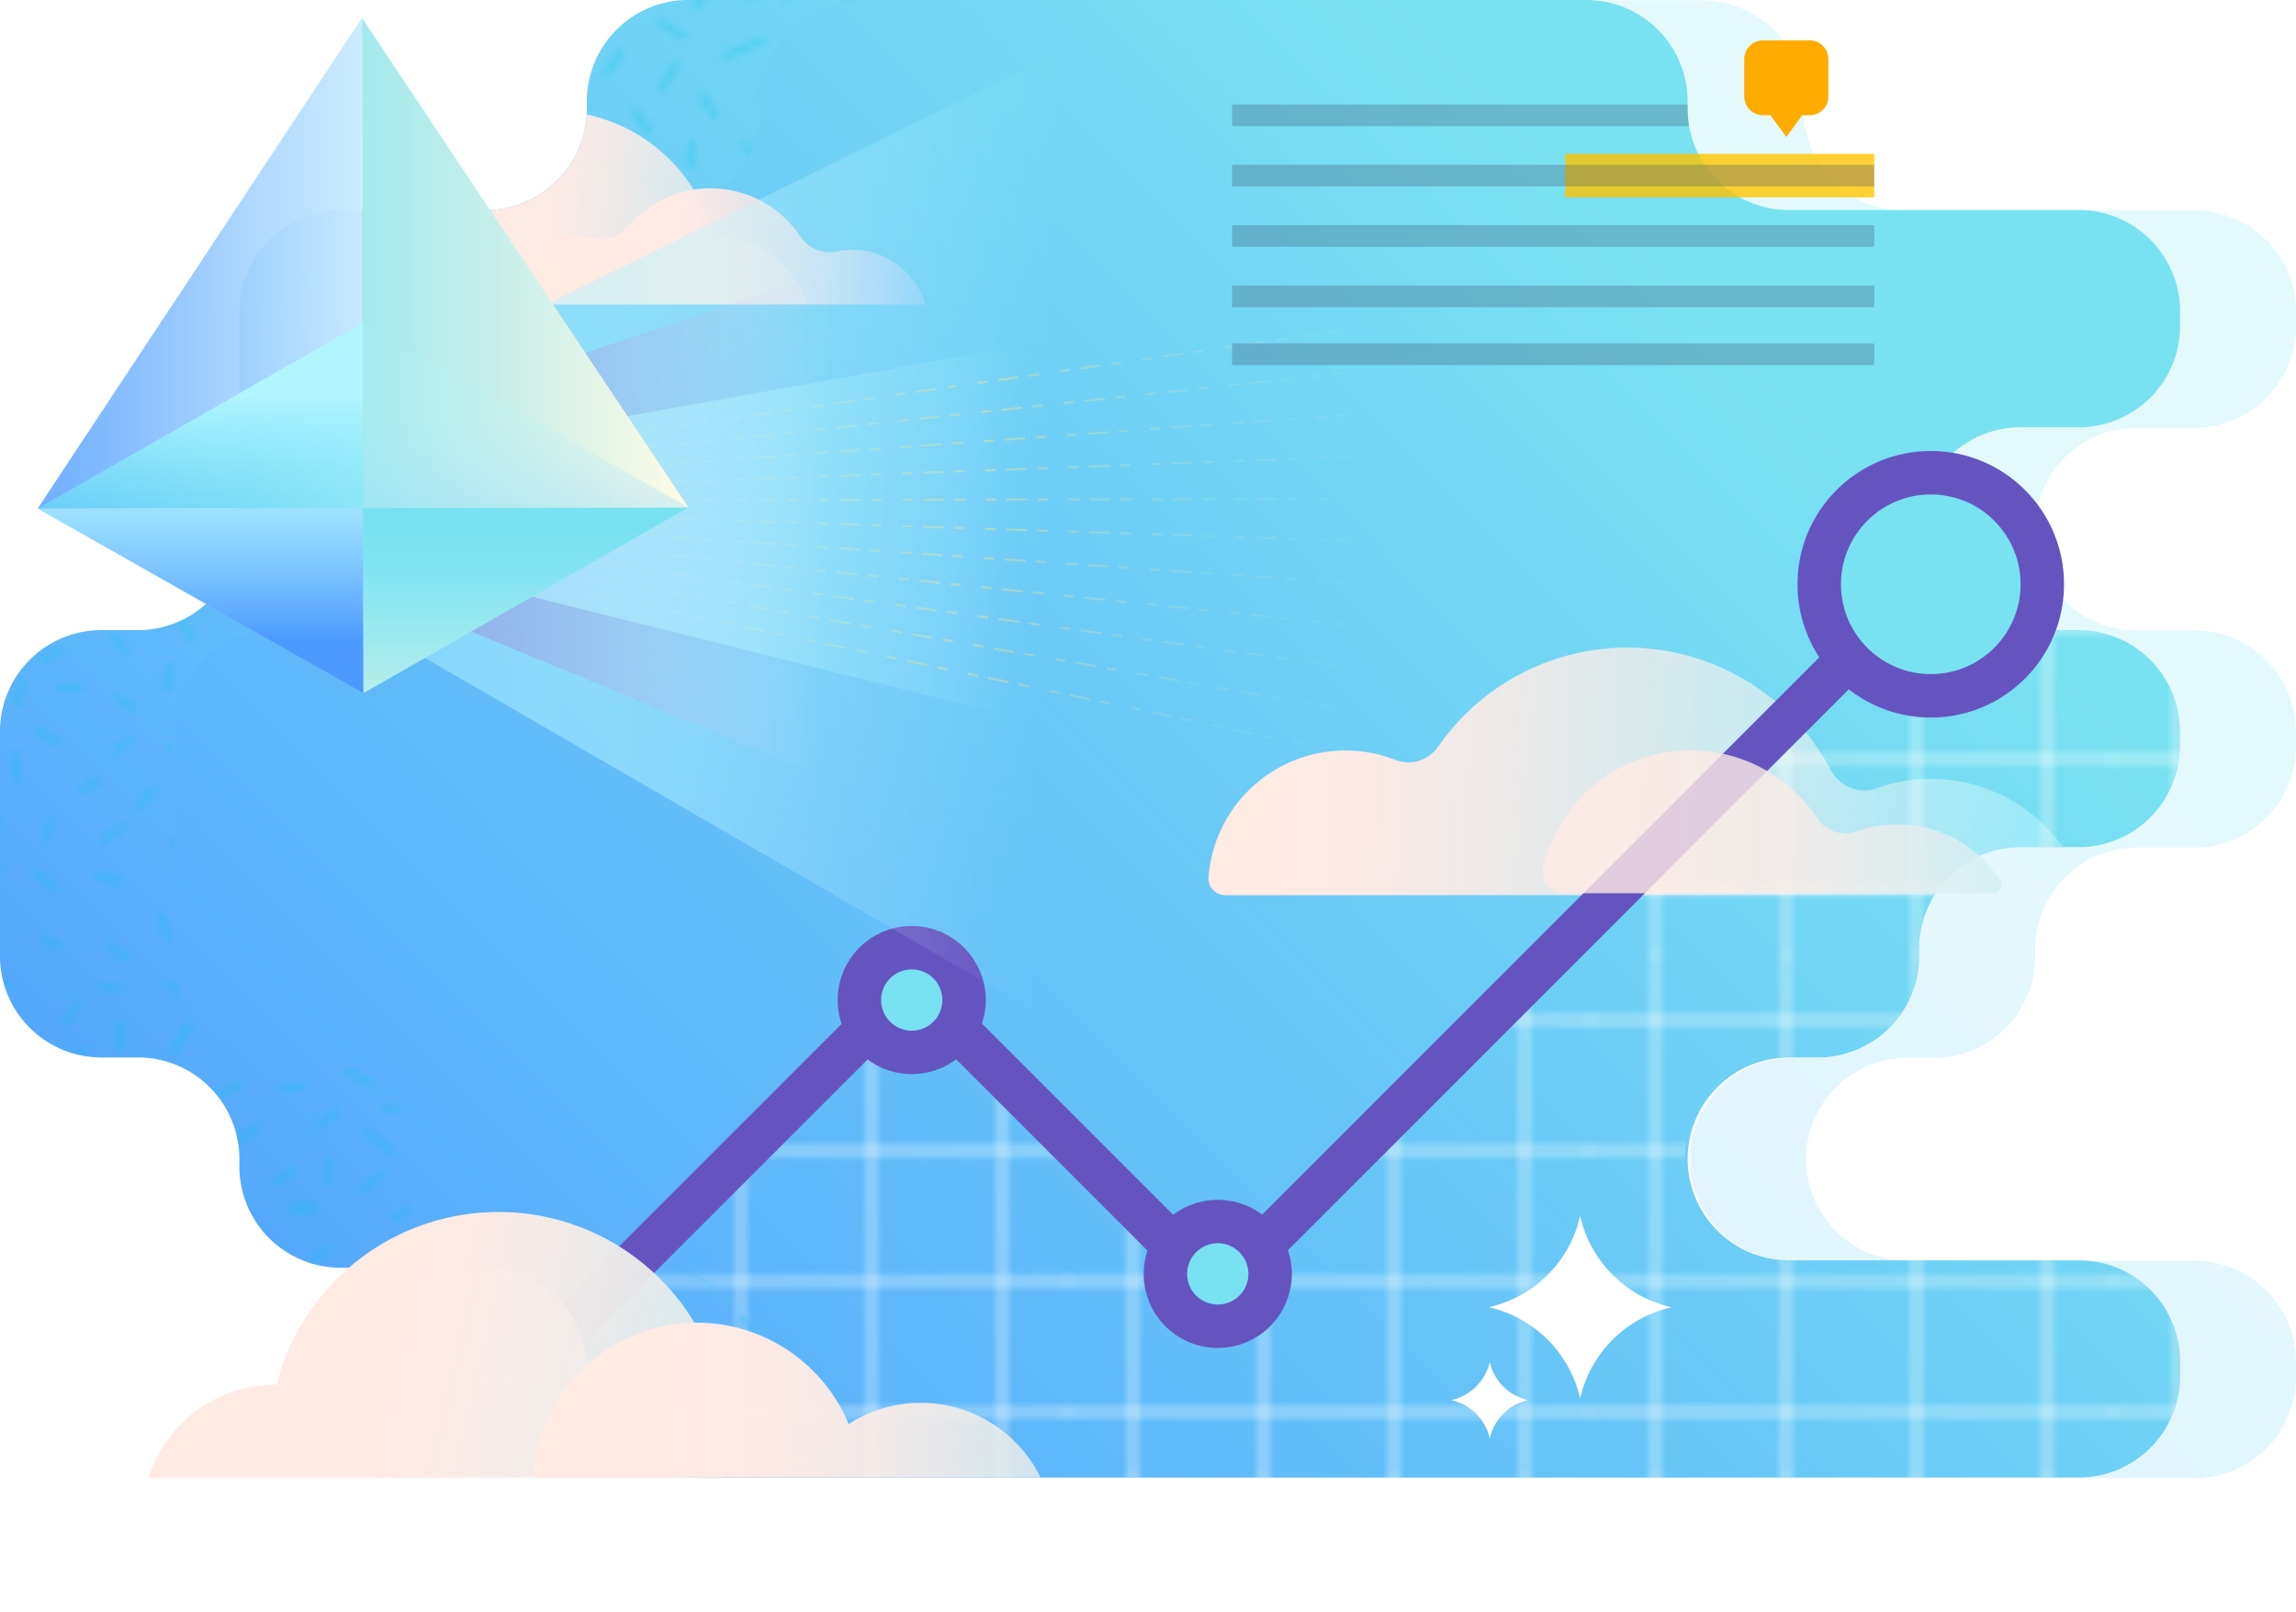 <svg xmlns="http://www.w3.org/2000/svg" xmlns:xlink="http://www.w3.org/1999/xlink" viewBox="0 0 306.91 215.51"><defs><style>.cls-1{fill:url(#linear-gradient);}.cls-16,.cls-19,.cls-2,.cls-28,.cls-29,.cls-3,.cls-30,.cls-31,.cls-32,.cls-33,.cls-34,.cls-35,.cls-36,.cls-37,.cls-38,.cls-4,.cls-47{fill:none;}.cls-3{stroke:#fff;stroke-width:0.5px;}.cls-4{stroke:#00c7e5;stroke-linecap:round;}.cls-5{isolation:isolate;}.cls-6{opacity:0.2;}.cls-7{fill:url(#linear-gradient-2);}.cls-8{fill:url(#linear-gradient-3);}.cls-9{fill:url(#linear-gradient-4);}.cls-10{clip-path:url(#clip-path);}.cls-11{fill:url(#linear-gradient-6);}.cls-12{fill:url(#Grid_.25_inch_Lines);}.cls-13{opacity:0.34;}.cls-13,.cls-15{mix-blend-mode:multiply;}.cls-14{fill:url(#Hatching);}.cls-15{opacity:0.16;fill:url(#linear-gradient-7);}.cls-16,.cls-23{stroke:#6554c0;}.cls-16,.cls-19,.cls-23,.cls-28,.cls-29,.cls-30,.cls-31,.cls-32,.cls-33,.cls-34,.cls-35,.cls-36,.cls-37,.cls-38,.cls-47{stroke-miterlimit:10;}.cls-16,.cls-23,.cls-47{stroke-width:5.81px;}.cls-17{fill:url(#linear-gradient-8);}.cls-18{fill:url(#linear-gradient-9);}.cls-19{stroke:#42526e;stroke-width:2.9px;opacity:0.3;}.cls-20{fill:url(#linear-gradient-10);}.cls-21{fill:url(#linear-gradient-11);}.cls-22{fill:#fff;}.cls-23{fill:#79e2f2;}.cls-24{fill:url(#linear-gradient-12);}.cls-25{fill:url(#linear-gradient-13);}.cls-26{fill:url(#linear-gradient-14);}.cls-27{opacity:0.5;}.cls-28,.cls-29,.cls-30,.cls-31,.cls-32,.cls-33,.cls-34,.cls-35,.cls-36,.cls-37,.cls-38{stroke-width:0.28px;stroke-dasharray:1.39 1.39 1.39 1.39 0;}.cls-28{stroke:url(#linear-gradient-15);}.cls-29{stroke:url(#linear-gradient-16);}.cls-30{stroke:url(#linear-gradient-17);}.cls-31{stroke:url(#linear-gradient-18);}.cls-32{stroke:url(#linear-gradient-19);}.cls-33{stroke:url(#linear-gradient-20);}.cls-34{stroke:url(#linear-gradient-21);}.cls-35{stroke:url(#linear-gradient-22);}.cls-36{stroke:url(#linear-gradient-23);}.cls-37{stroke:url(#linear-gradient-24);}.cls-38{stroke:url(#linear-gradient-25);}.cls-39{fill:url(#linear-gradient-26);}.cls-40{fill:url(#linear-gradient-27);}.cls-41{fill:url(#linear-gradient-28);}.cls-42{fill:url(#linear-gradient-29);}.cls-43{fill:url(#linear-gradient-30);}.cls-44{fill:url(#linear-gradient-31);}.cls-45{fill:url(#linear-gradient-32);}.cls-46{fill:#ffab00;}.cls-47{stroke:#ffc400;opacity:0.8;}</style><linearGradient id="linear-gradient" x1="25.25" y1="248.88" x2="231.56" y2="43.1" gradientUnits="userSpaceOnUse"><stop offset="0" stop-color="#4c9aff"/><stop offset="1" stop-color="#79e2f2"/></linearGradient><linearGradient id="linear-gradient-2" x1="131.3" y1="339.73" x2="337.61" y2="133.94" xlink:href="#linear-gradient"/><linearGradient id="linear-gradient-3" x1="77.9" y1="286.18" x2="284.2" y2="80.4" xlink:href="#linear-gradient"/><linearGradient id="linear-gradient-4" x1="19.37" y1="227.51" x2="225.68" y2="21.72" xlink:href="#linear-gradient"/><clipPath id="clip-path"><path class="cls-1" d="M291.42,43.56V41.63a13.55,13.55,0,0,0-13.55-13.56H239.15a13.55,13.55,0,0,1-13.56-13.55v-1A13.55,13.55,0,0,0,212,0H92A13.55,13.55,0,0,0,78.45,13.55v1A13.55,13.55,0,0,1,64.89,28.07H45.53A13.56,13.56,0,0,0,32,41.63v29A13.55,13.55,0,0,1,18.42,84.22H13.58A13.56,13.56,0,0,0,0,97.78v30a13.55,13.55,0,0,0,13.55,13.55h4.84A13.56,13.56,0,0,1,32,154.89v1a13.55,13.55,0,0,0,13.55,13.55H64.89A13.56,13.56,0,0,1,78.45,183v1A13.55,13.55,0,0,0,92,197.49H277.87a13.55,13.55,0,0,0,13.55-13.55V182a13.54,13.54,0,0,0-13.55-13.55H239.15a13.56,13.56,0,0,1-13.56-13.56h0a13.56,13.56,0,0,1,13.56-13.55H243a13.55,13.55,0,0,0,13.55-13.55v-1a13.55,13.55,0,0,1,13.56-13.55h7.74a13.55,13.55,0,0,0,13.55-13.56V97.78a13.55,13.55,0,0,0-13.55-13.56h-7.74a13.55,13.55,0,0,1-13.56-13.55h0a13.55,13.55,0,0,1,13.56-13.55h7.74A13.55,13.55,0,0,0,291.42,43.56Z"/></clipPath><linearGradient id="linear-gradient-6" x1="162.01" y1="102.18" x2="280.38" y2="105.96" gradientUnits="userSpaceOnUse"><stop offset="0.08" stop-color="#ffeae4"/><stop offset="0.19" stop-color="#fceae5" stop-opacity="0.98"/><stop offset="0.34" stop-color="#f5ebe8" stop-opacity="0.93"/><stop offset="0.51" stop-color="#e8edec" stop-opacity="0.85"/><stop offset="0.7" stop-color="#d6eff2" stop-opacity="0.74"/><stop offset="0.89" stop-color="#c0f2fa" stop-opacity="0.59"/><stop offset="1" stop-color="#b2f4ff" stop-opacity="0.5"/></linearGradient><pattern id="Grid_.25_inch_Lines" data-name="Grid .25 inch Lines" width="72" height="72" patternTransform="translate(72.86 127.6) scale(0.97)" patternUnits="userSpaceOnUse" viewBox="0 0 72 72"><rect class="cls-2" width="72" height="72"/><line class="cls-3" x1="45" y1="71.75" x2="45" y2="144.25"/><line class="cls-3" x1="9" y1="71.75" x2="9" y2="144.25"/><line class="cls-3" x1="63" y1="71.75" x2="63" y2="144.25"/><line class="cls-3" x1="27" y1="71.75" x2="27" y2="144.25"/><line class="cls-3" x1="71.75" y1="9" x2="144.25" y2="9"/><line class="cls-3" x1="71.75" y1="45" x2="144.25" y2="45"/><line class="cls-3" x1="71.75" y1="27" x2="144.25" y2="27"/><line class="cls-3" x1="71.75" y1="63" x2="144.25" y2="63"/><line class="cls-3" x1="-0.25" y1="9" x2="72.25" y2="9"/><line class="cls-3" x1="-0.25" y1="45" x2="72.25" y2="45"/><line class="cls-3" x1="-0.25" y1="27" x2="72.25" y2="27"/><line class="cls-3" x1="-0.25" y1="63" x2="72.25" y2="63"/><line class="cls-3" x1="45" y1="-0.25" x2="45" y2="72.25"/><line class="cls-3" x1="9" y1="-0.25" x2="9" y2="72.25"/><line class="cls-3" x1="63" y1="-0.25" x2="63" y2="72.25"/><line class="cls-3" x1="27" y1="-0.25" x2="27" y2="72.25"/><line class="cls-3" x1="-72.25" y1="9" x2="0.25" y2="9"/><line class="cls-3" x1="-72.25" y1="45" x2="0.25" y2="45"/><line class="cls-3" x1="-72.25" y1="27" x2="0.25" y2="27"/><line class="cls-3" x1="-72.25" y1="63" x2="0.25" y2="63"/><line class="cls-3" x1="45" y1="-72.25" x2="45" y2="0.25"/><line class="cls-3" x1="9" y1="-72.25" x2="9" y2="0.25"/><line class="cls-3" x1="63" y1="-72.25" x2="63" y2="0.25"/><line class="cls-3" x1="27" y1="-72.25" x2="27" y2="0.25"/></pattern><pattern id="Hatching" data-name="Hatching" width="72" height="72" patternTransform="translate(110.42 -1.61) scale(0.97)" patternUnits="userSpaceOnUse" viewBox="0 0 72 72"><rect class="cls-2" width="72" height="72"/><line class="cls-4" x1="66.71" y1="72.99" x2="67.83" y2="70.03"/><line class="cls-4" x1="61.88" y1="73.12" x2="61.25" y2="69.85"/><line class="cls-4" x1="46.66" y1="73.98" x2="46.78" y2="70.98"/><line class="cls-4" x1="30.96" y1="72.38" x2="29.54" y2="70.32"/><line class="cls-4" x1="14.7" y1="72.51" x2="16.02" y2="70.56"/><line class="cls-4" x1="3.64" y1="73.84" x2="1.97" y2="71.53"/><line class="cls-4" x1="54.22" y1="74.15" x2="56.22" y2="71.15"/><line class="cls-4" x1="73.5" y1="24.14" x2="70.5" y2="24.14"/><line class="cls-4" x1="72.5" y1="39.89" x2="70.5" y2="41.39"/><line class="cls-4" x1="76" y1="52.14" x2="72.25" y2="51.39"/><line class="cls-4" x1="4.5" y1="10.89" x2="1.75" y2="12.89"/><line class="cls-4" x1="3" y1="67.14" x2="0.75" y2="68.89"/><line class="cls-4" x1="72" y1="7.14" x2="68.75" y2="7.89"/><line class="cls-4" x1="70.75" y1="18.89" x2="68.25" y2="20.64"/><line class="cls-4" x1="73.5" y1="24.14" x2="70.5" y2="24.14"/><line class="cls-4" x1="70.25" y1="31.64" x2="67.5" y2="29.89"/><line class="cls-4" x1="72.5" y1="39.89" x2="70.5" y2="41.39"/><line class="cls-4" x1="70" y1="51.89" x2="67.25" y2="49.64"/><line class="cls-4" x1="72" y1="62.89" x2="67.75" y2="62.14"/><line class="cls-4" x1="62.25" y1="61.14" x2="60" y2="62.89"/><line class="cls-4" x1="70.5" y1="45.14" x2="67.5" y2="45.14"/><line class="cls-4" x1="56.75" y1="17.64" x2="54.86" y2="14.81"/><line class="cls-4" x1="26.75" y1="16.14" x2="25.1" y2="13.57"/><line class="cls-4" x1="41.79" y1="11.69" x2="43.64" y2="9.01"/><line class="cls-4" x1="66.71" y1="72.99" x2="67.83" y2="70.03"/><line class="cls-4" x1="61.88" y1="73.12" x2="61.25" y2="69.85"/><line class="cls-4" x1="55.75" y1="48.14" x2="53.86" y2="45.31"/><line class="cls-4" x1="47.4" y1="19.7" x2="45.75" y2="17.14"/><line class="cls-4" x1="46.66" y1="73.98" x2="46.78" y2="70.98"/><line class="cls-4" x1="39.29" y1="70.44" x2="41.14" y2="67.76"/><line class="cls-4" x1="30.96" y1="72.38" x2="29.54" y2="70.32"/><line class="cls-4" x1="49.07" y1="40.93" x2="51.42" y2="38.26"/><line class="cls-4" x1="14.7" y1="72.51" x2="16.02" y2="70.56"/><line class="cls-4" x1="8" y1="71.01" x2="8.91" y2="66.79"/><line class="cls-4" x1="3.64" y1="73.84" x2="1.97" y2="71.53"/><line class="cls-4" x1="25.79" y1="70.18" x2="25.91" y2="67.18"/><line class="cls-4" x1="6" y1="5.39" x2="9.5" y2="6.89"/><line class="cls-4" x1="3.25" y1="20.89" x2="3.5" y2="17.64"/><line class="cls-4" x1="6.75" y1="43.89" x2="8.25" y2="47.64"/><line class="cls-4" x1="4" y1="38.39" x2="6.25" y2="34.64"/><line class="cls-4" x1="28" y1="4.64" x2="25.75" y2="7.14"/><line class="cls-4" x1="32.25" y1="4.64" x2="35.5" y2="7.39"/><line class="cls-4" x1="49" y1="4.64" x2="52.25" y2="6.64"/><line class="cls-4" x1="51.25" y1="10.64" x2="49.25" y2="13.89"/><line class="cls-4" x1="58.25" y1="9.39" x2="63.25" y2="7.14"/><line class="cls-4" x1="65.75" y1="12.89" x2="63.25" y2="14.64"/><line class="cls-4" x1="17.5" y1="4.89" x2="17.5" y2="7.89"/><line class="cls-4" x1="14.5" y1="9.89" x2="11.25" y2="10.39"/><line class="cls-4" x1="18.75" y1="14.39" x2="19.25" y2="17.64"/><line class="cls-4" x1="19.75" y1="9.89" x2="23.25" y2="9.14"/><line class="cls-4" x1="8" y1="21.64" x2="10.75" y2="19.64"/><line class="cls-4" x1="6.25" y1="64.14" x2="6.5" y2="60.14"/><line class="cls-4" x1="6" y1="55.89" x2="8.25" y2="53.39"/><line class="cls-4" x1="20" y1="65.89" x2="17.5" y2="62.39"/><line class="cls-4" x1="28.5" y1="28.64" x2="26" y2="30.39"/><line class="cls-4" x1="56.5" y1="33.89" x2="53.75" y2="32.39"/><line class="cls-4" x1="25.5" y1="40.14" x2="21.75" y2="39.39"/><line class="cls-4" x1="30.25" y1="49.64" x2="28.25" y2="51.14"/><line class="cls-4" x1="27.75" y1="61.64" x2="25" y2="59.39"/><line class="cls-4" x1="31" y1="65.89" x2="29" y2="64.64"/><line class="cls-4" x1="28.25" y1="54.89" x2="25.25" y2="54.89"/><line class="cls-4" x1="38.5" y1="19.14" x2="36" y2="20.89"/><line class="cls-4" x1="41.25" y1="24.39" x2="38.25" y2="24.39"/><line class="cls-4" x1="38" y1="31.89" x2="35.25" y2="30.14"/><line class="cls-4" x1="37.25" y1="42.64" x2="36.5" y2="45.14"/><line class="cls-4" x1="37.75" y1="52.14" x2="35" y2="49.89"/><line class="cls-4" x1="38.25" y1="60.14" x2="36.25" y2="58.89"/><line class="cls-4" x1="61.72" y1="44.65" x2="58.72" y2="44.65"/><line class="cls-4" x1="21" y1="43.14" x2="23.5" y2="44.89"/><line class="cls-4" x1="25.75" y1="20.64" x2="28.75" y2="20.64"/><line class="cls-4" x1="13.5" y1="34.89" x2="16" y2="36.64"/><line class="cls-4" x1="10.75" y1="40.14" x2="13.75" y2="40.14"/><line class="cls-4" x1="14" y1="47.64" x2="16.75" y2="45.89"/><line class="cls-4" x1="46" y1="33.14" x2="48.38" y2="31.58"/><line class="cls-4" x1="46.34" y1="25.61" x2="48.72" y2="27.43"/><line class="cls-4" x1="53.47" y1="21.62" x2="53.25" y2="24.64"/><line class="cls-4" x1="44.09" y1="65.7" x2="47.13" y2="65.83"/><line class="cls-4" x1="45.09" y1="59.86" x2="47.47" y2="61.68"/><line class="cls-4" x1="52.22" y1="55.87" x2="53.35" y2="58.93"/><line class="cls-4" x1="47" y1="43.64" x2="44.5" y2="45.39"/><line class="cls-4" x1="46.75" y1="51.14" x2="43.5" y2="50.14"/><line class="cls-4" x1="55.75" y1="66.64" x2="53" y2="64.89"/><line class="cls-4" x1="63.25" y1="41.14" x2="60.5" y2="39.39"/><line class="cls-4" x1="61" y1="52.14" x2="59" y2="53.64"/><line class="cls-4" x1="18.34" y1="29.7" x2="21.38" y2="29.83"/><line class="cls-4" x1="19.34" y1="23.86" x2="21.72" y2="25.68"/><line class="cls-4" x1="56.5" y1="28.64" x2="59.22" y2="29.18"/><line class="cls-4" x1="13.75" y1="55.89" x2="14.25" y2="59.14"/><line class="cls-4" x1="15.75" y1="53.89" x2="19.25" y2="53.14"/><line class="cls-4" x1="31.5" y1="12.89" x2="35.5" y2="13.64"/><line class="cls-4" x1="32.22" y1="33.65" x2="32.72" y2="37.15"/><line class="cls-4" x1="63.25" y1="23.14" x2="60.75" y2="21.89"/><line class="cls-4" x1="8.75" y1="13.64" x2="12" y2="16.39"/><line class="cls-4" x1="3.5" y1="29.64" x2="1" y2="31.39"/><line class="cls-4" x1="14.5" y1="24.14" x2="12.5" y2="25.64"/><line class="cls-4" x1="40.04" y1="4.94" x2="41.89" y2="2.26"/><line class="cls-4" x1="63.29" y1="35.19" x2="65.14" y2="32.51"/><line class="cls-4" x1="32.54" y1="26.44" x2="33.25" y2="23.64"/><line class="cls-4" x1="19.04" y1="58.94" x2="19.75" y2="56.14"/><line class="cls-4" x1="30.5" y1="42.89" x2="28.5" y2="44.39"/><line class="cls-4" x1="1.5" y1="24.14" x2="-1.5" y2="24.14"/><line class="cls-4" x1="0.5" y1="39.89" x2="-1.5" y2="41.39"/><line class="cls-4" x1="66.71" y1="0.99" x2="67.83" y2="-1.97"/><line class="cls-4" x1="61.88" y1="1.12" x2="61.25" y2="-2.15"/><line class="cls-4" x1="46.66" y1="1.98" x2="46.78" y2="-1.02"/><line class="cls-4" x1="30.96" y1="0.38" x2="29.54" y2="-1.68"/><line class="cls-4" x1="14.7" y1="0.51" x2="16.02" y2="-1.44"/><line class="cls-4" x1="3.64" y1="1.84" x2="1.97" y2="-0.47"/><line class="cls-4" x1="4" y1="52.14" x2="0.25" y2="51.39"/><line class="cls-4" x1="67.12" y1="57.48" x2="65.22" y2="54.65"/><line class="cls-4" x1="22.72" y1="36.15" x2="23.41" y2="33.37"/><line class="cls-4" x1="43.5" y1="37.14" x2="41.5" y2="38.64"/><line class="cls-4" x1="54.22" y1="2.15" x2="56.22" y2="-0.85"/><line class="cls-4" x1="54.22" y1="74.15" x2="56.22" y2="71.15"/><line class="cls-4" y1="7.14" x2="-3.25" y2="7.89"/><line class="cls-4" x1="1.5" y1="24.14" x2="-1.5" y2="24.14"/><line class="cls-4" x1="0.5" y1="39.89" x2="-1.5" y2="41.39"/><line class="cls-4" y1="62.89" x2="-4.25" y2="62.14"/><line class="cls-4" x1="66.71" y1="0.99" x2="67.83" y2="-1.97"/><line class="cls-4" x1="61.88" y1="1.12" x2="61.25" y2="-2.15"/><line class="cls-4" x1="46.66" y1="1.98" x2="46.78" y2="-1.02"/><line class="cls-4" x1="30.96" y1="0.38" x2="29.54" y2="-1.68"/><line class="cls-4" x1="14.7" y1="0.51" x2="16.02" y2="-1.44"/><line class="cls-4" x1="3.64" y1="1.84" x2="1.97" y2="-0.47"/><line class="cls-4" x1="54.22" y1="2.15" x2="56.22" y2="-0.85"/></pattern><linearGradient id="linear-gradient-7" x1="28.46" y1="161.89" x2="222.85" y2="-32.5" gradientUnits="userSpaceOnUse"><stop offset="0" stop-color="#4c9aff"/><stop offset="0.04" stop-color="#54a6fd"/><stop offset="0.13" stop-color="#61bcf9"/><stop offset="0.23" stop-color="#6ccdf6"/><stop offset="0.36" stop-color="#73d9f4"/><stop offset="0.53" stop-color="#78e0f2"/><stop offset="1" stop-color="#79e2f2"/></linearGradient><linearGradient id="linear-gradient-8" x1="-8760.64" y1="33.04" x2="-8682.35" y2="25.25" gradientTransform="matrix(-1, 0, 0, 1, -8644.16, 0)" gradientUnits="userSpaceOnUse"><stop offset="0" stop-color="#b2f4ff" stop-opacity="0.5"/><stop offset="0.11" stop-color="#c9f1f7" stop-opacity="0.65"/><stop offset="0.23" stop-color="#ddeef0" stop-opacity="0.78"/><stop offset="0.34" stop-color="#ecedeb" stop-opacity="0.87"/><stop offset="0.44" stop-color="#f6ebe7" stop-opacity="0.94"/><stop offset="0.54" stop-color="#fdeae5" stop-opacity="0.99"/><stop offset="0.62" stop-color="#ffeae4"/><stop offset="0.67" stop-color="#fbe9e5" stop-opacity="0.98"/><stop offset="0.73" stop-color="#f1e6e9" stop-opacity="0.91"/><stop offset="0.81" stop-color="#e0e1ef" stop-opacity="0.8"/><stop offset="0.9" stop-color="#c9dbf7" stop-opacity="0.65"/><stop offset="0.98" stop-color="#b2d4ff" stop-opacity="0.5"/></linearGradient><linearGradient id="linear-gradient-9" x1="68.92" y1="32.51" x2="124.44" y2="34.28" gradientUnits="userSpaceOnUse"><stop offset="0.26" stop-color="#ffeae4"/><stop offset="0.38" stop-color="#fdeae5" stop-opacity="0.99"/><stop offset="0.49" stop-color="#f9e8e6" stop-opacity="0.95"/><stop offset="0.59" stop-color="#f1e6e9" stop-opacity="0.89"/><stop offset="0.7" stop-color="#e6e3ed" stop-opacity="0.81"/><stop offset="0.8" stop-color="#d8dff2" stop-opacity="0.7"/><stop offset="0.9" stop-color="#c7daf8" stop-opacity="0.56"/><stop offset="1" stop-color="#b3d4ff" stop-opacity="0.4"/><stop offset="1" stop-color="#b2d4ff" stop-opacity="0.4"/></linearGradient><linearGradient id="linear-gradient-10" x1="21.61" y1="174.22" x2="143.31" y2="202.94" gradientUnits="userSpaceOnUse"><stop offset="0.26" stop-color="#ffeae4"/><stop offset="0.39" stop-color="#f6ebe7" stop-opacity="0.98"/><stop offset="0.62" stop-color="#dfeeef" stop-opacity="0.92"/><stop offset="0.93" stop-color="#bbf3fc" stop-opacity="0.82"/><stop offset="1" stop-color="#b2f4ff" stop-opacity="0.8"/></linearGradient><linearGradient id="linear-gradient-11" x1="58.3" y1="186.36" x2="175.01" y2="190.1" gradientUnits="userSpaceOnUse"><stop offset="0.26" stop-color="#ffeae4"/><stop offset="0.38" stop-color="#fdeae5" stop-opacity="0.99"/><stop offset="0.5" stop-color="#f8ebe6" stop-opacity="0.96"/><stop offset="0.61" stop-color="#f0ece9" stop-opacity="0.9"/><stop offset="0.72" stop-color="#e3eeee" stop-opacity="0.82"/><stop offset="0.83" stop-color="#d4f0f3" stop-opacity="0.72"/><stop offset="0.93" stop-color="#c1f2fa" stop-opacity="0.6"/><stop offset="1" stop-color="#b2f4ff" stop-opacity="0.5"/></linearGradient><linearGradient id="linear-gradient-12" x1="194.43" y1="109.1" x2="303.52" y2="112.59" gradientUnits="userSpaceOnUse"><stop offset="0.26" stop-color="#ffeae4" stop-opacity="0.8"/><stop offset="0.42" stop-color="#f9ebe6" stop-opacity="0.81"/><stop offset="0.57" stop-color="#e6eded" stop-opacity="0.83"/><stop offset="0.73" stop-color="#c6f1f8" stop-opacity="0.87"/><stop offset="0.8" stop-color="#b2f4ff" stop-opacity="0.9"/></linearGradient><linearGradient id="linear-gradient-13" x1="1459.83" y1="-30.58" x2="1591.01" y2="-30.58" gradientTransform="matrix(1, 0.03, -0.07, 1.94, -1440.87, 76.57)" gradientUnits="userSpaceOnUse"><stop offset="0" stop-color="#e6fcff" stop-opacity="0"/><stop offset="0.03" stop-color="#dcfbff" stop-opacity="0.09"/><stop offset="0.08" stop-color="#d0f9ff" stop-opacity="0.22"/><stop offset="0.13" stop-color="#c5f7ff" stop-opacity="0.32"/><stop offset="0.19" stop-color="#bdf6ff" stop-opacity="0.4"/><stop offset="0.26" stop-color="#b7f6ff" stop-opacity="0.46"/><stop offset="0.34" stop-color="#b4f5ff" stop-opacity="0.49"/><stop offset="0.47" stop-color="#b3f5ff" stop-opacity="0.5"/><stop offset="0.52" stop-color="#b9f6ff" stop-opacity="0.44"/><stop offset="0.7" stop-color="#d1f9ff" stop-opacity="0.2"/><stop offset="0.84" stop-color="#e0fbff" stop-opacity="0.06"/><stop offset="0.91" stop-color="#e6fcff" stop-opacity="0"/></linearGradient><linearGradient id="linear-gradient-14" x1="-9960.13" y1="6808.23" x2="-9960.13" y2="6946.92" gradientTransform="matrix(0.07, -1.94, 1, 0.03, -6138.48, -19485.14)" gradientUnits="userSpaceOnUse"><stop offset="0.31" stop-color="#eae6ff" stop-opacity="0"/><stop offset="0.34" stop-color="#e0dbfa" stop-opacity="0.06"/><stop offset="0.47" stop-color="#bab1e8" stop-opacity="0.3"/><stop offset="0.58" stop-color="#a297dd" stop-opacity="0.44"/><stop offset="0.63" stop-color="#998dd9" stop-opacity="0.5"/><stop offset="0.69" stop-color="#9d92db" stop-opacity="0.47"/><stop offset="0.77" stop-color="#aaa0e1" stop-opacity="0.39"/><stop offset="0.86" stop-color="#bfb7eb" stop-opacity="0.26"/><stop offset="0.96" stop-color="#dcd7f8" stop-opacity="0.09"/><stop offset="1" stop-color="#eae6ff" stop-opacity="0"/></linearGradient><linearGradient id="linear-gradient-15" x1="1200.61" y1="-3007.31" x2="1328.65" y2="-3007.31" gradientTransform="matrix(0.87, 0.49, -0.49, 0.87, -2467.04, 2069.85)" gradientUnits="userSpaceOnUse"><stop offset="0.22" stop-color="#fff0b2" stop-opacity="0"/><stop offset="0.33" stop-color="#ffeca3" stop-opacity="0.24"/><stop offset="0.59" stop-color="#ffe380" stop-opacity="0.8"/><stop offset="0.62" stop-color="#ffe588" stop-opacity="0.69"/><stop offset="0.68" stop-color="#ffe895" stop-opacity="0.51"/><stop offset="0.74" stop-color="#ffeb9f" stop-opacity="0.36"/><stop offset="0.8" stop-color="#ffeda7" stop-opacity="0.25"/><stop offset="0.86" stop-color="#ffefad" stop-opacity="0.17"/><stop offset="0.91" stop-color="#fff0b1" stop-opacity="0.12"/><stop offset="0.97" stop-color="#fff0b2" stop-opacity="0.1"/></linearGradient><linearGradient id="linear-gradient-16" x1="1200.62" y1="-3005.05" x2="1331.95" y2="-3005.05" xlink:href="#linear-gradient-15"/><linearGradient id="linear-gradient-17" x1="1200.62" y1="-3002.74" x2="1335.1" y2="-3002.74" xlink:href="#linear-gradient-15"/><linearGradient id="linear-gradient-18" x1="1200.63" y1="-3000.37" x2="1338.08" y2="-3000.37" xlink:href="#linear-gradient-15"/><linearGradient id="linear-gradient-19" x1="1200.63" y1="-2997.95" x2="1340.89" y2="-2997.95" xlink:href="#linear-gradient-15"/><linearGradient id="linear-gradient-20" x1="1200.63" y1="-2995.48" x2="1343.53" y2="-2995.48" xlink:href="#linear-gradient-15"/><linearGradient id="linear-gradient-21" x1="1200.64" y1="-2992.96" x2="1346" y2="-2992.96" xlink:href="#linear-gradient-15"/><linearGradient id="linear-gradient-22" x1="1200.64" y1="-2990.41" x2="1348.3" y2="-2990.41" xlink:href="#linear-gradient-15"/><linearGradient id="linear-gradient-23" x1="1200.65" y1="-2987.81" x2="1350.41" y2="-2987.81" xlink:href="#linear-gradient-15"/><linearGradient id="linear-gradient-24" x1="1200.65" y1="-2985.18" x2="1352.34" y2="-2985.18" xlink:href="#linear-gradient-15"/><linearGradient id="linear-gradient-25" x1="1200.66" y1="-2982.52" x2="1354.08" y2="-2982.52" xlink:href="#linear-gradient-15"/><linearGradient id="linear-gradient-26" x1="-9960.29" y1="6806.71" x2="-9960.29" y2="6978.89" gradientTransform="matrix(0.07, -1.94, 1, 0.03, -6138.48, -19485.14)" gradientUnits="userSpaceOnUse"><stop offset="0.16" stop-color="#b3f5ff" stop-opacity="0"/><stop offset="0.16" stop-color="#b3f5ff" stop-opacity="0.02"/><stop offset="0.21" stop-color="#b3f5ff" stop-opacity="0.17"/><stop offset="0.26" stop-color="#b3f5ff" stop-opacity="0.3"/><stop offset="0.31" stop-color="#b3f5ff" stop-opacity="0.41"/><stop offset="0.37" stop-color="#b3f5ff" stop-opacity="0.5"/><stop offset="0.43" stop-color="#b3f5ff" stop-opacity="0.55"/><stop offset="0.5" stop-color="#b3f5ff" stop-opacity="0.59"/><stop offset="0.61" stop-color="#b3f5ff" stop-opacity="0.6"/><stop offset="0.66" stop-color="#b3f5ff" stop-opacity="0.57"/><stop offset="0.72" stop-color="#b3f5ff" stop-opacity="0.48"/><stop offset="0.81" stop-color="#b3f5ff" stop-opacity="0.33"/><stop offset="0.91" stop-color="#b3f5ff" stop-opacity="0.13"/><stop offset="0.96" stop-color="#b3f5ff" stop-opacity="0"/></linearGradient><linearGradient id="linear-gradient-27" x1="207.84" y1="-6.57" x2="269.25" y2="-6.57" gradientTransform="translate(-202.86 42.22) rotate(-0.11)" gradientUnits="userSpaceOnUse"><stop offset="0" stop-color="#4c9aff" stop-opacity="0.8"/><stop offset="0.25" stop-color="#7fbaff" stop-opacity="0.87"/><stop offset="0.49" stop-color="#abd7ff" stop-opacity="0.92"/><stop offset="0.71" stop-color="#cbebff" stop-opacity="0.97"/><stop offset="0.89" stop-color="#dff7ff" stop-opacity="0.99"/><stop offset="1" stop-color="#e6fcff"/></linearGradient><linearGradient id="linear-gradient-28" x1="229.59" y1="17.36" x2="229.59" y2="43.89" gradientTransform="translate(-202.86 42.22) rotate(-0.11)" gradientUnits="userSpaceOnUse"><stop offset="0" stop-color="#b3f5ff"/><stop offset="0.16" stop-color="#aceeff"/><stop offset="0.41" stop-color="#97dcff"/><stop offset="0.7" stop-color="#75beff"/><stop offset="1" stop-color="#4c9aff"/></linearGradient><linearGradient id="linear-gradient-29" x1="-9.86" y1="-6525.23" x2="29.35" y2="-6525.23" gradientTransform="matrix(0, -1, -1, 0, -6454.91, 100.07)" gradientUnits="userSpaceOnUse"><stop offset="0" stop-color="#fffae5"/><stop offset="0.33" stop-color="#c8f0ea"/><stop offset="0.63" stop-color="#9de9ee"/><stop offset="0.86" stop-color="#83e4f1"/><stop offset="1" stop-color="#79e2f2"/></linearGradient><linearGradient id="linear-gradient-30" x1="-3602.2" y1="-6.57" x2="-3529.47" y2="-6.57" gradientTransform="matrix(-1, 0, 0, 1, -3510.23, 48.85)" gradientUnits="userSpaceOnUse"><stop offset="0" stop-color="#fffae5"/><stop offset="0.28" stop-color="#d1f1e9"/><stop offset="0.61" stop-color="#a2e9ed"/><stop offset="0.86" stop-color="#84e3f0"/><stop offset="1" stop-color="#79e1f1"/></linearGradient><linearGradient id="linear-gradient-31" x1="-3426.12" y1="-6441.32" x2="-3381.37" y2="-6441.32" gradientTransform="matrix(0, 1, -1, 0, -6364.22, 3481.2)" gradientUnits="userSpaceOnUse"><stop offset="0" stop-color="#b3f5ff" stop-opacity="0.1"/><stop offset="1" stop-color="#4c9aff"/></linearGradient><linearGradient id="linear-gradient-32" x1="2790.97" y1="3414.45" x2="2827.13" y2="3414.45" gradientTransform="matrix(0, 1, 1, 0, -3393.3, -2738.32)" gradientUnits="userSpaceOnUse"><stop offset="0" stop-color="#b3f5ff"/><stop offset="1" stop-color="#00c7e5" stop-opacity="0.1"/></linearGradient></defs><title>Confluence Cloud Premium landing page hero_320_bottom center</title><g class="cls-5"><g id="Layer_2" data-name="Layer 2"><g id="Confluence_Premium_landing_page" data-name="Confluence Premium landing page"><g class="cls-6"><path class="cls-7" d="M291.42,182.05V184a13.56,13.56,0,0,1-13.55,13.56h15.49A13.56,13.56,0,0,0,306.91,184v-1.93a13.55,13.55,0,0,0-13.55-13.55H277.87A13.55,13.55,0,0,1,291.42,182.05Z"/><path class="cls-8" d="M285.61,57.17h7.75a13.56,13.56,0,0,0,13.55-13.56V41.68a13.56,13.56,0,0,0-13.55-13.56H277.87a13.56,13.56,0,0,1,13.55,13.56v1.93a13.56,13.56,0,0,1-13.55,13.56h-7.75a13.55,13.55,0,0,0,0,27.1h7.75a13.56,13.56,0,0,1,13.55,13.56v1.93a13.55,13.55,0,0,1-13.55,13.55h-7.75a13.56,13.56,0,0,0-13.55,13.56v1A13.55,13.55,0,0,1,243,141.39h-3.88a13.56,13.56,0,0,0,0,27.11h15.49a13.56,13.56,0,0,1,0-27.11h3.87a13.56,13.56,0,0,0,13.56-13.55v-1a13.56,13.56,0,0,1,13.55-13.56h7.75a13.55,13.55,0,0,0,13.55-13.55V97.83a13.56,13.56,0,0,0-13.55-13.56h-7.75a13.55,13.55,0,0,1,0-27.1Z"/><path class="cls-9" d="M225.59,13.6v1a13.55,13.55,0,0,0,13.55,13.55h15.49a13.55,13.55,0,0,1-13.55-13.55v-1A13.55,13.55,0,0,0,227.53.05H212A13.55,13.55,0,0,1,225.59,13.6Z"/></g><path class="cls-1" d="M291.42,43.56V41.63a13.55,13.55,0,0,0-13.55-13.56H239.15a13.55,13.55,0,0,1-13.56-13.55v-1A13.55,13.55,0,0,0,212,0H92A13.55,13.55,0,0,0,78.45,13.55v1A13.55,13.55,0,0,1,64.89,28.07H45.53A13.56,13.56,0,0,0,32,41.63v29A13.55,13.55,0,0,1,18.42,84.22H13.58A13.56,13.56,0,0,0,0,97.78v30a13.55,13.55,0,0,0,13.55,13.55h4.84A13.56,13.56,0,0,1,32,154.89v1a13.55,13.55,0,0,0,13.55,13.55H64.89A13.56,13.56,0,0,1,78.45,183v1A13.55,13.55,0,0,0,92,197.49H277.87a13.55,13.55,0,0,0,13.55-13.55V182a13.54,13.54,0,0,0-13.55-13.55H239.15a13.56,13.56,0,0,1-13.56-13.56h0a13.56,13.56,0,0,1,13.56-13.55H243a13.55,13.55,0,0,0,13.55-13.55v-1a13.55,13.55,0,0,1,13.56-13.55h7.74a13.55,13.55,0,0,0,13.55-13.56V97.78a13.55,13.55,0,0,0-13.55-13.56h-7.74a13.55,13.55,0,0,1-13.56-13.55h0a13.55,13.55,0,0,1,13.56-13.55h7.74A13.55,13.55,0,0,0,291.42,43.56Z"/><g class="cls-10"><path class="cls-11" d="M258.1,104.09a21.35,21.35,0,0,0-7.22,1.25,5,5,0,0,1-6.1-2.33,30.78,30.78,0,0,0-52.53-3.23,4.84,4.84,0,0,1-5.71,1.79,18.36,18.36,0,0,0-25,15.66,2.27,2.27,0,0,0,2.27,2.42H278.86A21.64,21.64,0,0,0,258.1,104.09Z"/><path class="cls-12" d="M251.46,83.69,162.75,172.4l-21.28-21.28L121.9,131.56,76.82,176.63s0-.18,0,0A13.51,13.51,0,0,1,78.45,183v1A13.55,13.55,0,0,0,92,197.49H277.87a13.55,13.55,0,0,0,13.55-13.55V182a13.54,13.54,0,0,0-13.55-13.55H239.15a13.56,13.56,0,1,1,0-27.11H243a13.55,13.55,0,0,0,13.55-13.55v-1a13.55,13.55,0,0,1,13.56-13.55h7.74a13.55,13.55,0,0,0,13.55-13.56V97.78a13.55,13.55,0,0,0-13.55-13.56h-7.74a13.54,13.54,0,0,1-11-5.66Z"/><g class="cls-13"><path class="cls-14" d="M101.65,184v-1A13.55,13.55,0,0,0,88.1,169.44H68.73a13.55,13.55,0,0,1-13.55-13.55v-1a13.56,13.56,0,0,0-13.55-13.56H36.79a13.55,13.55,0,0,1-13.56-13.55v-30A13.56,13.56,0,0,1,36.79,84.25h4.84A13.55,13.55,0,0,0,55.18,70.7V41.65A13.55,13.55,0,0,1,68.73,28.1H88.1a13.55,13.55,0,0,0,13.55-13.55v-1A13.55,13.55,0,0,1,115.2,0H92A13.55,13.55,0,0,0,78.41,13.58v1A13.55,13.55,0,0,1,64.86,28.1H45.5A13.55,13.55,0,0,0,32,41.65V70.7A13.56,13.56,0,0,1,18.39,84.25H13.55A13.55,13.55,0,0,0,0,97.8v30a13.55,13.55,0,0,0,13.55,13.55h4.84A13.56,13.56,0,0,1,32,154.92v1A13.55,13.55,0,0,0,45.5,169.44H64.86A13.55,13.55,0,0,1,78.41,183v1A13.55,13.55,0,0,0,92,197.51H115.2A13.55,13.55,0,0,1,101.65,184Z"/></g><path class="cls-15" d="M101.65,184v-1A13.55,13.55,0,0,0,88.1,169.44H68.73a13.55,13.55,0,0,1-13.55-13.55v-1a13.56,13.56,0,0,0-13.55-13.56H36.79a13.55,13.55,0,0,1-13.56-13.55v-30A13.56,13.56,0,0,1,36.79,84.25h4.84A13.55,13.55,0,0,0,55.18,70.7V41.65A13.55,13.55,0,0,1,68.73,28.1H88.1a13.55,13.55,0,0,0,13.55-13.55v-1A13.55,13.55,0,0,1,115.2,0H92A13.55,13.55,0,0,0,78.41,13.58v1A13.55,13.55,0,0,1,64.86,28.1H45.5A13.55,13.55,0,0,0,32,41.65V70.7A13.56,13.56,0,0,1,18.39,84.25H13.55A13.55,13.55,0,0,0,0,97.8v30a13.55,13.55,0,0,0,13.55,13.55h4.84A13.56,13.56,0,0,1,32,154.92v1A13.55,13.55,0,0,0,45.5,169.44H64.86A13.55,13.55,0,0,1,78.41,183v1A13.55,13.55,0,0,0,92,197.51H115.2A13.55,13.55,0,0,1,101.65,184Z"/><polyline class="cls-16" points="251.46 83.69 162.75 172.4 121.9 131.56 40 213.46"/><path class="cls-17" d="M54.69,25.58h0a22.29,22.29,0,0,1,40.68,6h.11a13,13,0,0,1,12.39,9.06H51.77a22.27,22.27,0,0,1,2.92-15.1Z"/><path class="cls-18" d="M114,33.39a10.09,10.09,0,0,0-2.14.23,4.72,4.72,0,0,1-4.86-2,14.43,14.43,0,0,0-23.07-1.3,4.68,4.68,0,0,1-4.7,1.52,8.8,8.8,0,0,0-1.94-.22,8.61,8.61,0,0,0-8.59,9.07h55A10.14,10.14,0,0,0,114,33.39Z"/><line class="cls-19" x1="164.7" y1="15.41" x2="226.81" y2="15.41"/></g><path class="cls-20" d="M92.83,176.79h0A30.57,30.57,0,0,0,37,185.07h-.16a17.84,17.84,0,0,0-17,12.42H96.83a30.71,30.71,0,0,0-4-20.7Z"/><path class="cls-21" d="M123.08,187.5a17.72,17.72,0,0,0-9.63,2.83,22,22,0,0,0-20.29-13.55h-.33a22,22,0,0,0-21.6,20.7H139.1A17.82,17.82,0,0,0,123.08,187.5Z"/><path class="cls-22" d="M211.22,186.94h0a16.16,16.16,0,0,1,12.23-12.22h0a16.16,16.16,0,0,1-12.23-12.22h0A16.14,16.14,0,0,1,199,174.72h0a16.14,16.14,0,0,1,12.22,12.22Z"/><path class="cls-22" d="M199.14,192.25h0a6.77,6.77,0,0,1,5.11-5.12h0a6.74,6.74,0,0,1-5.11-5.11h0a6.77,6.77,0,0,1-5.12,5.11h0a6.8,6.8,0,0,1,5.12,5.12Z"/><circle class="cls-23" cx="121.87" cy="133.66" r="7"/><circle class="cls-23" cx="162.78" cy="170.26" r="7"/><circle class="cls-23" cx="258.09" cy="78.09" r="14.91"/><path class="cls-24" d="M253.61,110.18a16.41,16.41,0,0,0-5.45.92,4.44,4.44,0,0,1-5.23-1.7A20.25,20.25,0,0,0,226,100.29h-.31a20.27,20.27,0,0,0-19.4,15.54,2.86,2.86,0,0,0,2.77,3.55h57.42a1.1,1.1,0,0,0,.93-1.69A16.42,16.42,0,0,0,253.61,110.18Z"/><polygon class="cls-25" points="20.13 66.7 148.86 141.25 153.62 1.04 20.13 66.7"/><polygon class="cls-26" points="20.13 66.7 154.14 122.1 157.59 20.5 20.13 66.7"/><g class="cls-27"><line class="cls-28" x1="178.8" y1="44.32" x2="19.89" y2="67.03"/><line class="cls-29" x1="179.49" y1="49.88" x2="19.89" y2="67.03"/><line class="cls-30" x1="180" y1="55.46" x2="19.89" y2="67.03"/><line class="cls-31" x1="180.3" y1="61.06" x2="19.89" y2="67.03"/><line class="cls-32" x1="180.41" y1="66.66" x2="19.89" y2="67.03"/><line class="cls-33" x1="180.33" y1="72.26" x2="19.89" y2="67.03"/><line class="cls-34" x1="180.05" y1="77.86" x2="19.89" y2="67.03"/><line class="cls-35" x1="179.57" y1="83.44" x2="19.89" y2="67.03"/><line class="cls-36" x1="178.9" y1="89.01" x2="19.89" y2="67.03"/><line class="cls-37" x1="178.04" y1="94.54" x2="19.89" y2="67.03"/><line class="cls-38" x1="176.98" y1="100.04" x2="19.89" y2="67.03"/></g><polygon class="cls-39" points="20.08 67.01 176.63 106.08 178.91 38.63 20.08 67.01"/><polygon class="cls-40" points="48.39 2.4 5.03 67.98 48.52 67.9 48.39 2.4"/><polygon class="cls-41" points="5.03 67.98 48.58 92.64 48.52 67.9 5.03 67.98"/><polygon class="cls-42" points="92.02 67.81 48.58 92.64 48.52 67.9 92.02 67.81"/><polygon class="cls-43" points="48.39 2.4 92.02 67.81 48.52 67.9 48.39 2.4"/><polygon class="cls-44" points="92.02 67.81 48.48 43.15 48.52 67.9 92.02 67.81"/><polygon class="cls-45" points="5.03 67.98 48.48 43.15 48.52 67.9 5.03 67.98"/><path class="cls-46" d="M241.84,5.4h-6.18a2.5,2.5,0,0,0-2.5,2.5v5a2.5,2.5,0,0,0,2.5,2.5h1l2.12,2.9,2.12-2.9h1a2.5,2.5,0,0,0,2.5-2.5v-5A2.5,2.5,0,0,0,241.84,5.4Z"/><line class="cls-47" x1="209.23" y1="23.47" x2="250.53" y2="23.47"/><line class="cls-19" x1="164.7" y1="23.47" x2="250.53" y2="23.47"/><line class="cls-19" x1="164.7" y1="31.54" x2="250.53" y2="31.54"/><line class="cls-19" x1="164.7" y1="39.61" x2="250.53" y2="39.61"/><line class="cls-19" x1="164.7" y1="47.35" x2="250.53" y2="47.35"/></g></g></g></svg>